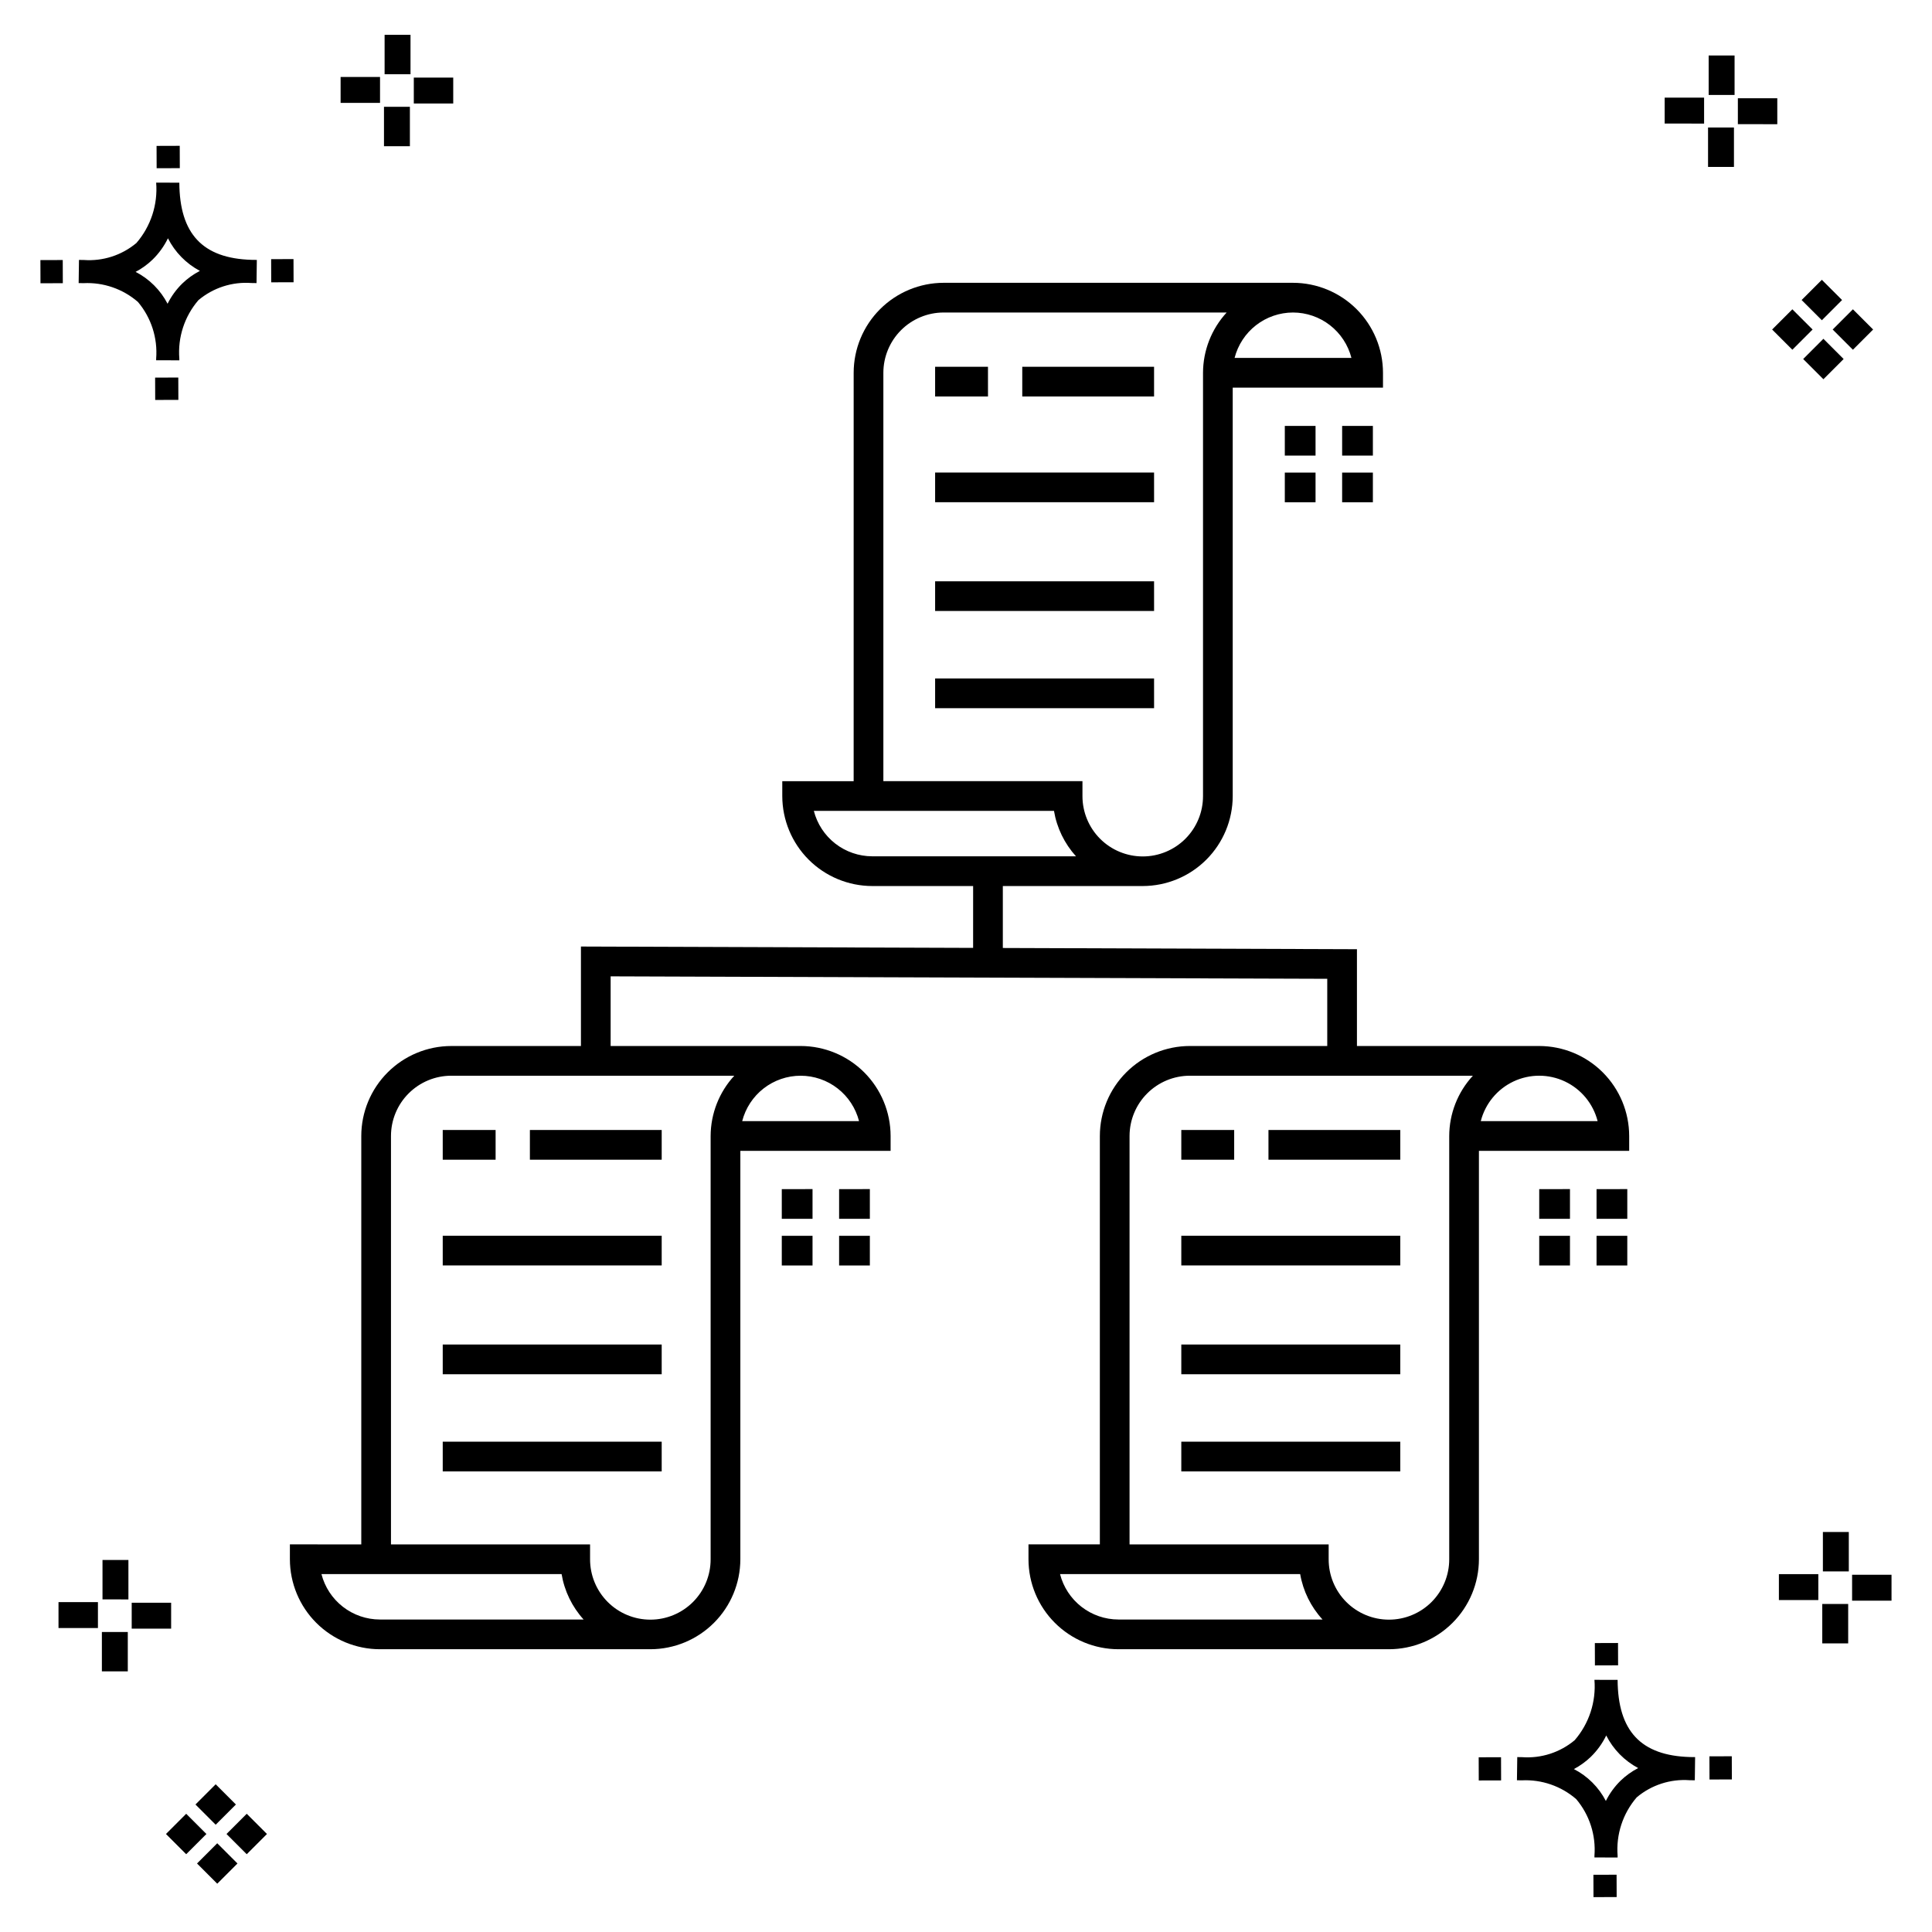 <?xml version="1.0" encoding="UTF-8"?>
<!-- Uploaded to: SVG Repo, www.svgrepo.com, Generator: SVG Repo Mixer Tools -->
<svg fill="#000000" width="800px" height="800px" version="1.1" viewBox="144 144 512 512" xmlns="http://www.w3.org/2000/svg">
 <g>
  <path d="m191.25 244.05 0.02 5.922-6.141 0.02-0.02-5.922zm19.43-31.188c0.43 0.023 0.914 0.008 1.383 0.02l-0.082 6.141c-0.441 0.008-0.914-0.004-1.363-0.02-5.094-0.375-10.129 1.258-14.035 4.543-3.688 4.285-5.508 9.867-5.059 15.504v0.441l-6.141-0.016v-0.438c0.43-5.449-1.309-10.848-4.836-15.023-3.984-3.449-9.145-5.231-14.406-4.973h-0.004c-0.426 0-0.855-0.008-1.293-0.02l0.086-6.141c0.434 0 0.863 0.008 1.285 0.02h0.004c5.051 0.367 10.043-1.246 13.926-4.496 3.816-4.414 5.707-10.18 5.238-16l6.141 0.008c0.07 13.547 6.168 20.074 19.156 20.449zm-13.707 2.922v0.004c-3.644-1.938-6.602-4.953-8.465-8.637-1.027 2.113-2.418 4.035-4.102 5.672-1.332 1.281-2.836 2.367-4.469 3.227 3.633 1.871 6.594 4.824 8.473 8.449 0.988-1.988 2.301-3.797 3.887-5.352 1.387-1.344 2.961-2.473 4.676-3.359zm-42.266-2.856 0.02 6.141 5.922-0.016-0.02-6.141zm67.074-0.266-5.926 0.016 0.02 6.141 5.926-0.016zm-30.129-24.098-0.02-5.922-6.141 0.02 0.02 5.922zm435.57 45.219 5.359 5.359-5.359 5.359-5.359-5.359zm7.816-7.816 5.359 5.359-5.359 5.359-5.359-5.359zm-16.043 0 5.359 5.359-5.359 5.359-5.359-5.359zm7.816-7.816 5.359 5.359-5.359 5.359-5.359-5.359zm-11.809-41.238-10.449-0.004v-6.867h10.449zm-19.398-0.164-10.449-0.004v-6.867h10.449zm7.914 11.484h-6.867v-10.438h6.867zm0.164-19.07-6.867-0.004v-10.449h6.867zm-339.57 2.266-10.449-0.004v-6.867h10.449zm-19.398-0.164-10.449-0.004v-6.867h10.449zm7.914 11.484h-6.867v-10.441h6.867zm0.164-19.07h-6.867v-10.453h6.867zm313.48 477.16 0.02 5.922 6.141-0.02-0.02-5.922zm25.57-31.203c0.43 0.023 0.914 0.008 1.383 0.02l-0.082 6.141c-0.441 0.008-0.914-0.004-1.363-0.02-5.09-0.375-10.129 1.254-14.031 4.539-3.691 4.285-5.512 9.867-5.062 15.504v0.441l-6.141-0.016v-0.438c0.43-5.449-1.309-10.848-4.836-15.023-3.984-3.449-9.141-5.231-14.406-4.973h-0.004c-0.426 0-0.855-0.008-1.293-0.02l0.086-6.141c0.434 0 0.863 0.008 1.285 0.02h0.004c5.051 0.367 10.043-1.246 13.926-4.496 3.82-4.414 5.707-10.18 5.238-16l6.141 0.008c0.07 13.551 6.168 20.078 19.156 20.453zm-13.707 2.922c-3.644-1.938-6.602-4.953-8.465-8.637-1.027 2.117-2.418 4.035-4.102 5.676-1.332 1.277-2.836 2.363-4.469 3.227 3.633 1.867 6.594 4.82 8.473 8.449 0.988-1.988 2.305-3.797 3.887-5.356 1.387-1.34 2.961-2.473 4.676-3.359zm-42.266-2.856 0.02 6.141 5.922-0.016-0.02-6.141zm67.074-0.27-5.926 0.016 0.02 6.141 5.926-0.016zm-30.129-24.098-0.02-5.922-6.141 0.02 0.02 5.922zm72.461-17.141h-10.449v-6.867h10.449zm-19.398-0.164h-10.449v-6.867h10.449zm7.914 11.484h-6.867v-10.438h6.867zm0.164-19.07h-6.867v-10.449h6.867zm-432.38 72.043 5.359 5.359-5.359 5.359-5.359-5.359zm7.816-7.816 5.359 5.359-5.359 5.359-5.359-5.359zm-16.043 0 5.359 5.359-5.359 5.359-5.359-5.359zm7.816-7.816 5.359 5.359-5.359 5.359-5.359-5.359zm-11.809-41.238-10.449-0.004v-6.867h10.449zm-19.398-0.164-10.449-0.004v-6.867h10.449zm7.914 11.484-6.867-0.008v-10.434h6.867zm0.164-19.07-6.867-0.008v-10.445h6.867z"/>
  <path d="m449.84 249.07h-34.93v-7.871h34.93zm-44.016-7.871h-14.008v7.871h14.012zm44.016 82.602h-58.023v7.871h58.027zm0-25.754h-58.023v7.871h58.027zm0-28.82h-58.023v7.871h58.027zm125.91 175.82v3.938h-39.82v108.23c-0.008 6.324-2.523 12.387-6.992 16.855-4.473 4.473-10.531 6.984-16.855 6.992h-71.68c-6.32-0.008-12.383-2.519-16.852-6.992-4.473-4.469-6.988-10.531-6.992-16.855v-3.938h18.914v-108.23c0.008-6.32 2.519-12.383 6.992-16.855 4.469-4.469 10.531-6.984 16.855-6.992h36.414v-17.809l-189.91-0.648v18.461h50.344l0.004-0.004c6.324 0.008 12.383 2.523 16.855 6.992 4.469 4.473 6.984 10.535 6.992 16.855v3.938h-39.82v108.23c-0.008 6.324-2.523 12.387-6.996 16.855-4.469 4.473-10.531 6.984-16.852 6.992h-71.68c-6.32-0.008-12.383-2.519-16.855-6.992-4.469-4.469-6.984-10.531-6.992-16.855v-3.938l18.918 0.004v-108.23c0.004-6.32 2.519-12.383 6.992-16.855 4.469-4.469 10.531-6.984 16.852-6.992h34.367v-26.363l103.93 0.359 0.004-16.391h-26.73c-6.324-0.008-12.383-2.523-16.855-6.992-4.469-4.473-6.984-10.531-6.992-16.855v-3.938h18.914l0.004-108.23c0.004-6.324 2.519-12.383 6.992-16.855 4.469-4.469 10.531-6.984 16.852-6.992h92.586c6.32 0.008 12.383 2.523 16.855 6.992 4.469 4.473 6.984 10.531 6.992 16.855v3.938h-39.824v108.23c-0.004 6.324-2.519 12.383-6.992 16.855-4.469 4.469-10.531 6.984-16.852 6.992h-37.078v16.418l93.844 0.324v25.652h48.297c6.324 0.008 12.387 2.523 16.855 6.992 4.473 4.473 6.984 10.535 6.992 16.855zm-89.09-218.23c-3.551 0.008-7 1.191-9.801 3.371-2.805 2.18-4.801 5.231-5.684 8.668h30.969c-0.883-3.438-2.879-6.488-5.684-8.668-2.801-2.18-6.25-3.363-9.801-3.371zm-108.56 124.2h52.762v3.938c-0.008 4.242 1.672 8.316 4.668 11.32 2.996 3.004 7.066 4.691 11.309 4.691 4.242 0 8.309-1.688 11.309-4.691 2.996-3.004 4.676-7.078 4.664-11.32v-112.16c0.02-5.922 2.254-11.621 6.266-15.977h-75.004c-4.234 0.004-8.297 1.691-11.289 4.684-2.996 2.996-4.68 7.059-4.684 11.293zm-2.941 19.91h53.988v0.004c-3.055-3.375-5.082-7.551-5.832-12.039h-63.641c0.883 3.438 2.879 6.488 5.684 8.668 2.801 2.18 6.25 3.363 9.801 3.371zm-76.5 202.26c-3.055-3.371-5.082-7.551-5.832-12.039h-63.641c0.883 3.441 2.879 6.488 5.684 8.668 2.801 2.18 6.25 3.367 9.801 3.371zm39.93-144.11h-75.004c-4.234 0.004-8.293 1.688-11.289 4.684-2.996 2.992-4.68 7.055-4.684 11.289v108.23h52.762v3.938-0.004c-0.008 4.246 1.672 8.316 4.668 11.32 2.996 3.004 7.066 4.691 11.309 4.691 4.242 0 8.312-1.688 11.309-4.691s4.676-7.074 4.664-11.32v-112.16c0.02-5.922 2.254-11.621 6.266-15.973zm17.582 0c-3.551 0.004-7 1.188-9.801 3.367-2.805 2.18-4.801 5.231-5.684 8.672h30.969c-0.883-3.441-2.879-6.492-5.684-8.672-2.801-2.18-6.25-3.363-9.801-3.367zm84.23 144.11h54.082c-3.094-3.359-5.148-7.539-5.926-12.039h-63.637c0.879 3.441 2.879 6.488 5.68 8.668 2.805 2.18 6.254 3.367 9.801 3.371zm93.922-144.11h-75.004c-4.238 0.004-8.297 1.688-11.293 4.684-2.996 2.992-4.68 7.055-4.684 11.289v108.23h52.766v3.938-0.004c-0.012 4.246 1.668 8.316 4.664 11.32 2.996 3.004 7.066 4.691 11.309 4.691s8.312-1.688 11.309-4.691c2.996-3.004 4.676-7.074 4.668-11.32v-112.16c0.016-5.922 2.25-11.621 6.266-15.973zm33.062 12.039c-1.176-4.625-4.356-8.48-8.668-10.516-4.316-2.035-9.312-2.035-13.629 0-4.312 2.035-7.492 5.891-8.668 10.516zm-87.23 10.215h34.93v-7.871h-34.93zm-9.086-7.871h-14.012v7.871h14.012zm-14.012 90.473h58.027v-7.871h-58.027zm0-25.75h58.027v-7.871h-58.027zm0-28.824h58.027v-7.871h-58.027zm-172.63-28.027h34.93v-7.871h-34.93zm-9.086-7.871h-14.012v7.871h14.012zm-14.012 90.473h58.027v-7.871h-58.027zm0-25.75h58.027v-7.871h-58.027zm0-28.824h58.027v-7.871h-58.027zm238.35-202.25h8.148v-7.871h-8.148zm-15.191 0h8.145v-7.871h-8.145zm23.34-20.242h-8.148v7.871h8.148zm-15.195 0h-8.145v7.871l8.145 0.004zm-126.26 222.5h8.148v-7.871h-8.148zm-15.191 0h8.148v-7.871h-8.148zm15.191-12.371h8.148v-7.871l-8.148 0.004zm-15.191 0h8.148v-7.871l-8.148 0.004zm215.92 12.371h8.148v-7.871h-8.148zm-15.191 0h8.148v-7.871h-8.148zm15.191-12.371h8.148v-7.871l-8.148 0.004zm-15.191 0h8.148v-7.871l-8.148 0.004z"/>
 </g>
</svg>